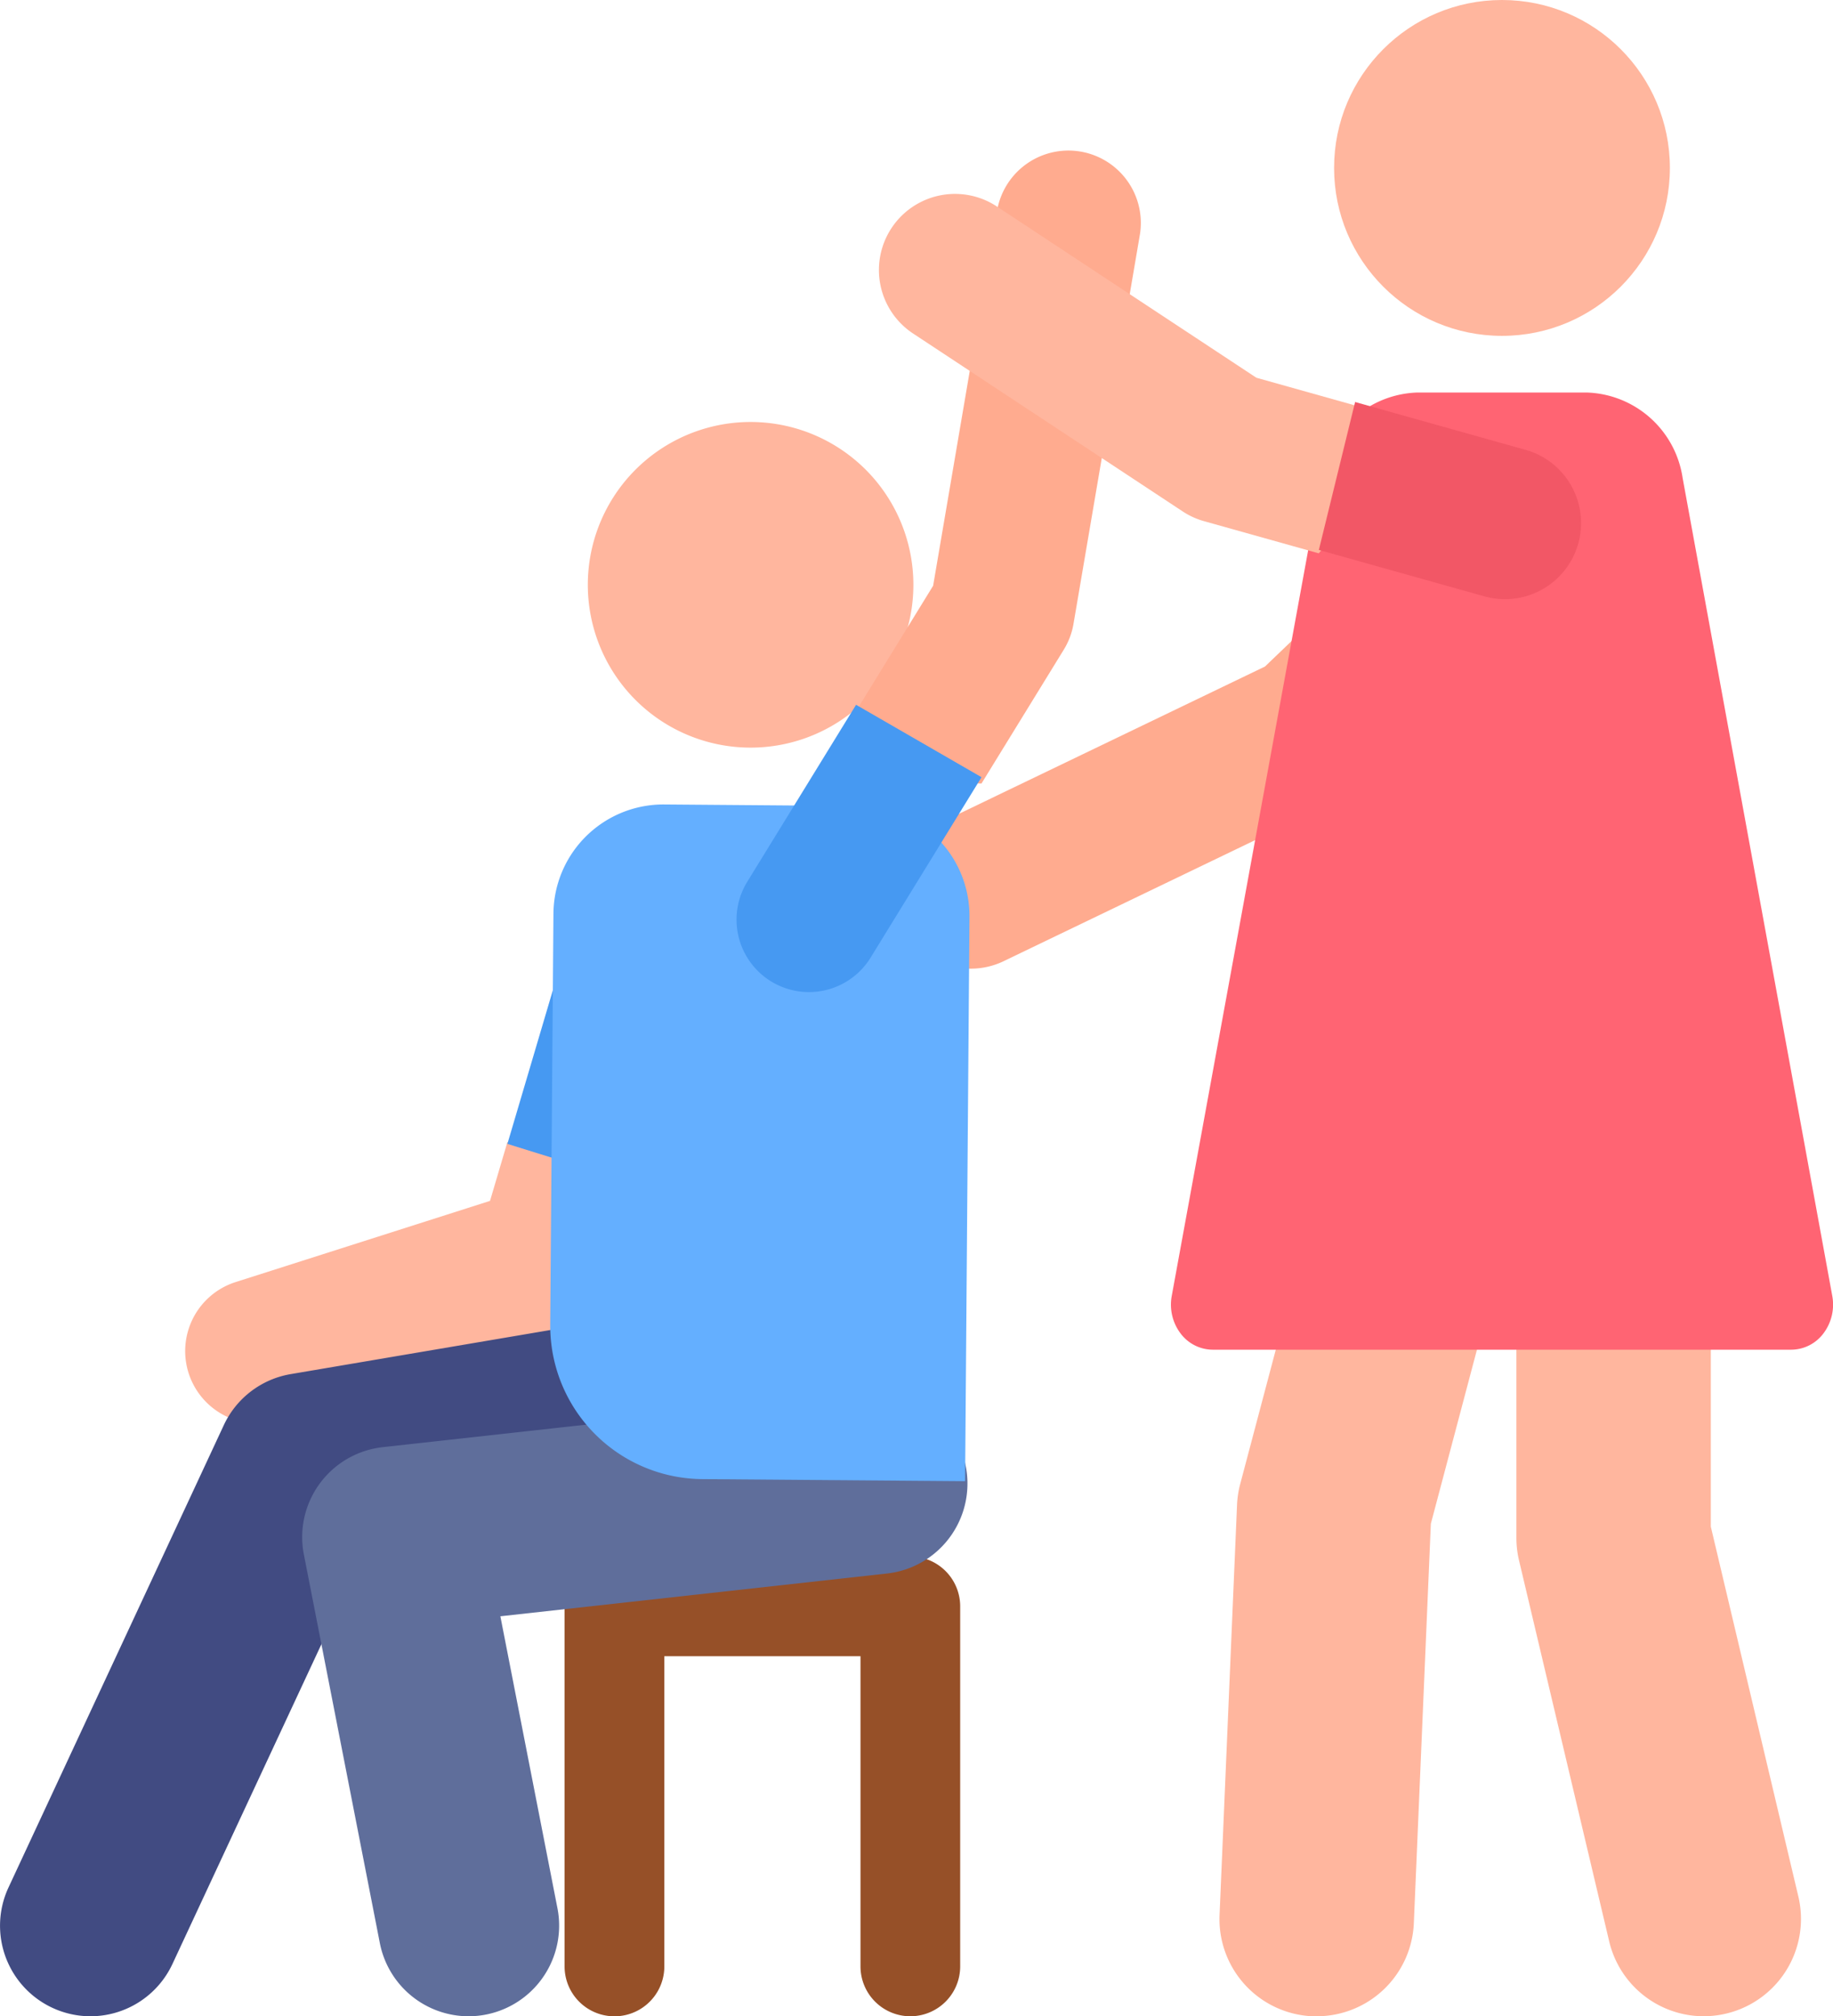 <svg id="chiropractic" xmlns="http://www.w3.org/2000/svg" width="88.202" height="97" viewBox="0 0 88.202 97">
  <g id="Group_11" data-name="Group 11" transform="translate(8.9 53.825)">
    <path id="Path_4" data-name="Path 4" d="M74.731,297.719a3.484,3.484,0,0,1-1.058-6.8l12.253-3.91.837-2.828,4.6-1.115,2.059,3.181-1.333,4.509a3.484,3.484,0,0,1-2.281,2.331l-14.011,4.472A3.481,3.481,0,0,1,74.731,297.719Z" transform="translate(-71.247 -283.061)" fill="#ffb69e"/>
  </g>
  <g id="Group_12" data-name="Group 12" transform="translate(24.415 44.535)">
    <path id="Path_5" data-name="Path 5" d="M158.767,246.719l2.393-8.092a3.484,3.484,0,0,0-6.681-1.976l-2.367,8Z" transform="translate(-152.112 -234.155)" fill="#4699f2"/>
  </g>
  <g id="Group_13" data-name="Group 13" transform="translate(27.172 74.881)">
    <path id="Path_6" data-name="Path 6" d="M183.114,416.262a2.4,2.4,0,0,1-2.4-2.4V398.94h-9.439v14.924a2.4,2.4,0,1,1-4.8,0V396.541a2.4,2.4,0,0,1,2.4-2.4h14.236a2.4,2.4,0,0,1,2.4,2.4v17.322A2.4,2.4,0,0,1,183.114,416.262Z" transform="translate(-166.48 -394.143)" fill="#965028"/>
  </g>
  <g id="XMLID_888_" transform="translate(72.967 50.254)">
    <path id="Path_7" data-name="Path 7" d="M414.174,312.535a4.68,4.68,0,0,1-4.548-3.6l-4.34-18.333a4.673,4.673,0,0,1-.126-1.078V270.468a4.678,4.678,0,1,1,9.355,0v18.51l4.214,17.8a4.681,4.681,0,0,1-4.556,5.756Z" transform="translate(-405.16 -265.79)" fill="#ffb69e"/>
  </g>
  <g id="XMLID_887_" transform="translate(58.677 50.254)">
    <path id="Path_8" data-name="Path 8" d="M335.363,312.535c-.067,0-.134,0-.2,0a4.677,4.677,0,0,1-4.474-4.873l.841-19.731a4.673,4.673,0,0,1,.152-1l4.678-17.658a4.678,4.678,0,0,1,9.044,2.4l-4.548,17.167-.819,19.224A4.678,4.678,0,0,1,335.363,312.535Z" transform="translate(-330.682 -265.789)" fill="#ffb69e"/>
  </g>
  <g id="Group_14" data-name="Group 14" transform="translate(0 62.509)">
    <path id="Path_9" data-name="Path 9" d="M29.212,364.153a4.357,4.357,0,0,1-3.945-6.194l10.361-22.244a4.354,4.354,0,0,1,3.219-2.455l20.826-3.536a4.355,4.355,0,1,1,1.458,8.586l-18.573,3.153-9.4,20.172A4.355,4.355,0,0,1,29.212,364.153Z" transform="translate(-24.859 -329.662)" fill="#414b82"/>
  </g>
  <g id="Group_15" data-name="Group 15" transform="translate(14.541 67.025)">
    <path id="Path_10" data-name="Path 10" d="M108.653,383.174a4.356,4.356,0,0,1-4.269-3.52l-3.656-18.695a4.355,4.355,0,0,1,3.795-5.164l23.229-2.569a4.355,4.355,0,1,1,.957,8.656l-18.526,2.049,2.748,14.051a4.361,4.361,0,0,1-4.278,5.192Z" transform="translate(-100.647 -353.199)" fill="#5f6e9b"/>
  </g>
  <g id="XMLID_865_" transform="translate(43.057 19.117)">
    <path id="Path_11" data-name="Path 11" d="M252.935,128.186a3.662,3.662,0,0,1-1.59-6.961l15.738-7.574,12.454-11.932a3.661,3.661,0,0,1,5.065,5.287l-12.875,12.334a3.661,3.661,0,0,1-.945.655l-16.263,7.826A3.642,3.642,0,0,1,252.935,128.186Z" transform="translate(-249.271 -100.702)" fill="#ffab8f"/>
  </g>
  <g id="XMLID_886_" transform="translate(56.346 18.884)">
    <path id="Path_12" data-name="Path 12" d="M325.771,103.967a4.824,4.824,0,0,1,4.619-4.11h8.144a4.816,4.816,0,0,1,4.619,4.11l7.2,39.345a2.3,2.3,0,0,1-.417,1.8,1.948,1.948,0,0,1-1.547.793H320.535a1.947,1.947,0,0,1-1.548-.792,2.3,2.3,0,0,1-.416-1.8Z" transform="translate(-318.533 -99.857)" fill="#ff6473"/>
  </g>
  <circle id="Ellipse_5" data-name="Ellipse 5" cx="8.079" cy="8.079" r="8.079" transform="translate(64.195)" fill="#ffb69e"/>
  <path id="Path_13" data-name="Path 13" d="M177.779,204.111l-9.436-.074a5.292,5.292,0,0,0-5.333,5.25l-.154,19.773a7.376,7.376,0,0,0,7.319,7.433l12.643.1.211-27.149A5.291,5.291,0,0,0,177.779,204.111Z" transform="translate(-136.379 -165.335)" fill="#64afff"/>
  <path id="Path_14" data-name="Path 14" d="M187.547,112.153a7.833,7.833,0,1,0-5,9.887A7.833,7.833,0,0,0,187.547,112.153Z" transform="translate(-143.987 -86.463)" fill="#ffb69e"/>
  <g id="Group_16" data-name="Group 16" transform="translate(41.193 7.187)">
    <path id="Path_15" data-name="Path 15" d="M241.419,67.839l-1.865-3.358,3.708-6.029,3.086-18.093a3.484,3.484,0,0,1,6.868,1.171l-3.2,18.758a3.484,3.484,0,0,1-.467,1.239l-3.96,6.439Z" transform="translate(-239.554 -37.459)" fill="#ffab8f"/>
  </g>
  <g id="Group_17" data-name="Group 17" transform="translate(35.462 33.906)">
    <path id="Path_16" data-name="Path 16" d="M215.416,178.294l-5.214,8.479a3.484,3.484,0,1,0,5.935,3.65l5.316-8.645Z" transform="translate(-209.685 -178.294)" fill="#4699f2"/>
  </g>
  <g id="XMLID_264_" transform="translate(42.297 9.329)">
    <path id="Path_17" data-name="Path 17" d="M266.469,65.913l-5.5-1.541a3.664,3.664,0,0,1-1.048-.475l-12.971-8.558a3.661,3.661,0,0,1,4.032-6.112l12.485,8.238,4.746,1.332.909,4.025Z" transform="translate(-245.309 -48.622)" fill="#ffb69e"/>
  </g>
  <g id="XMLID_889_" transform="translate(63.457 19.34)">
    <path id="Path_18" data-name="Path 18" d="M365.515,103.947l-8.171-2.293L355.6,108.77l7.982,2.238q.169.046.339.076a3.661,3.661,0,0,0,1.6-7.137Z" transform="translate(-355.595 -101.654)" fill="#f25766"/>
  </g>
</svg>

